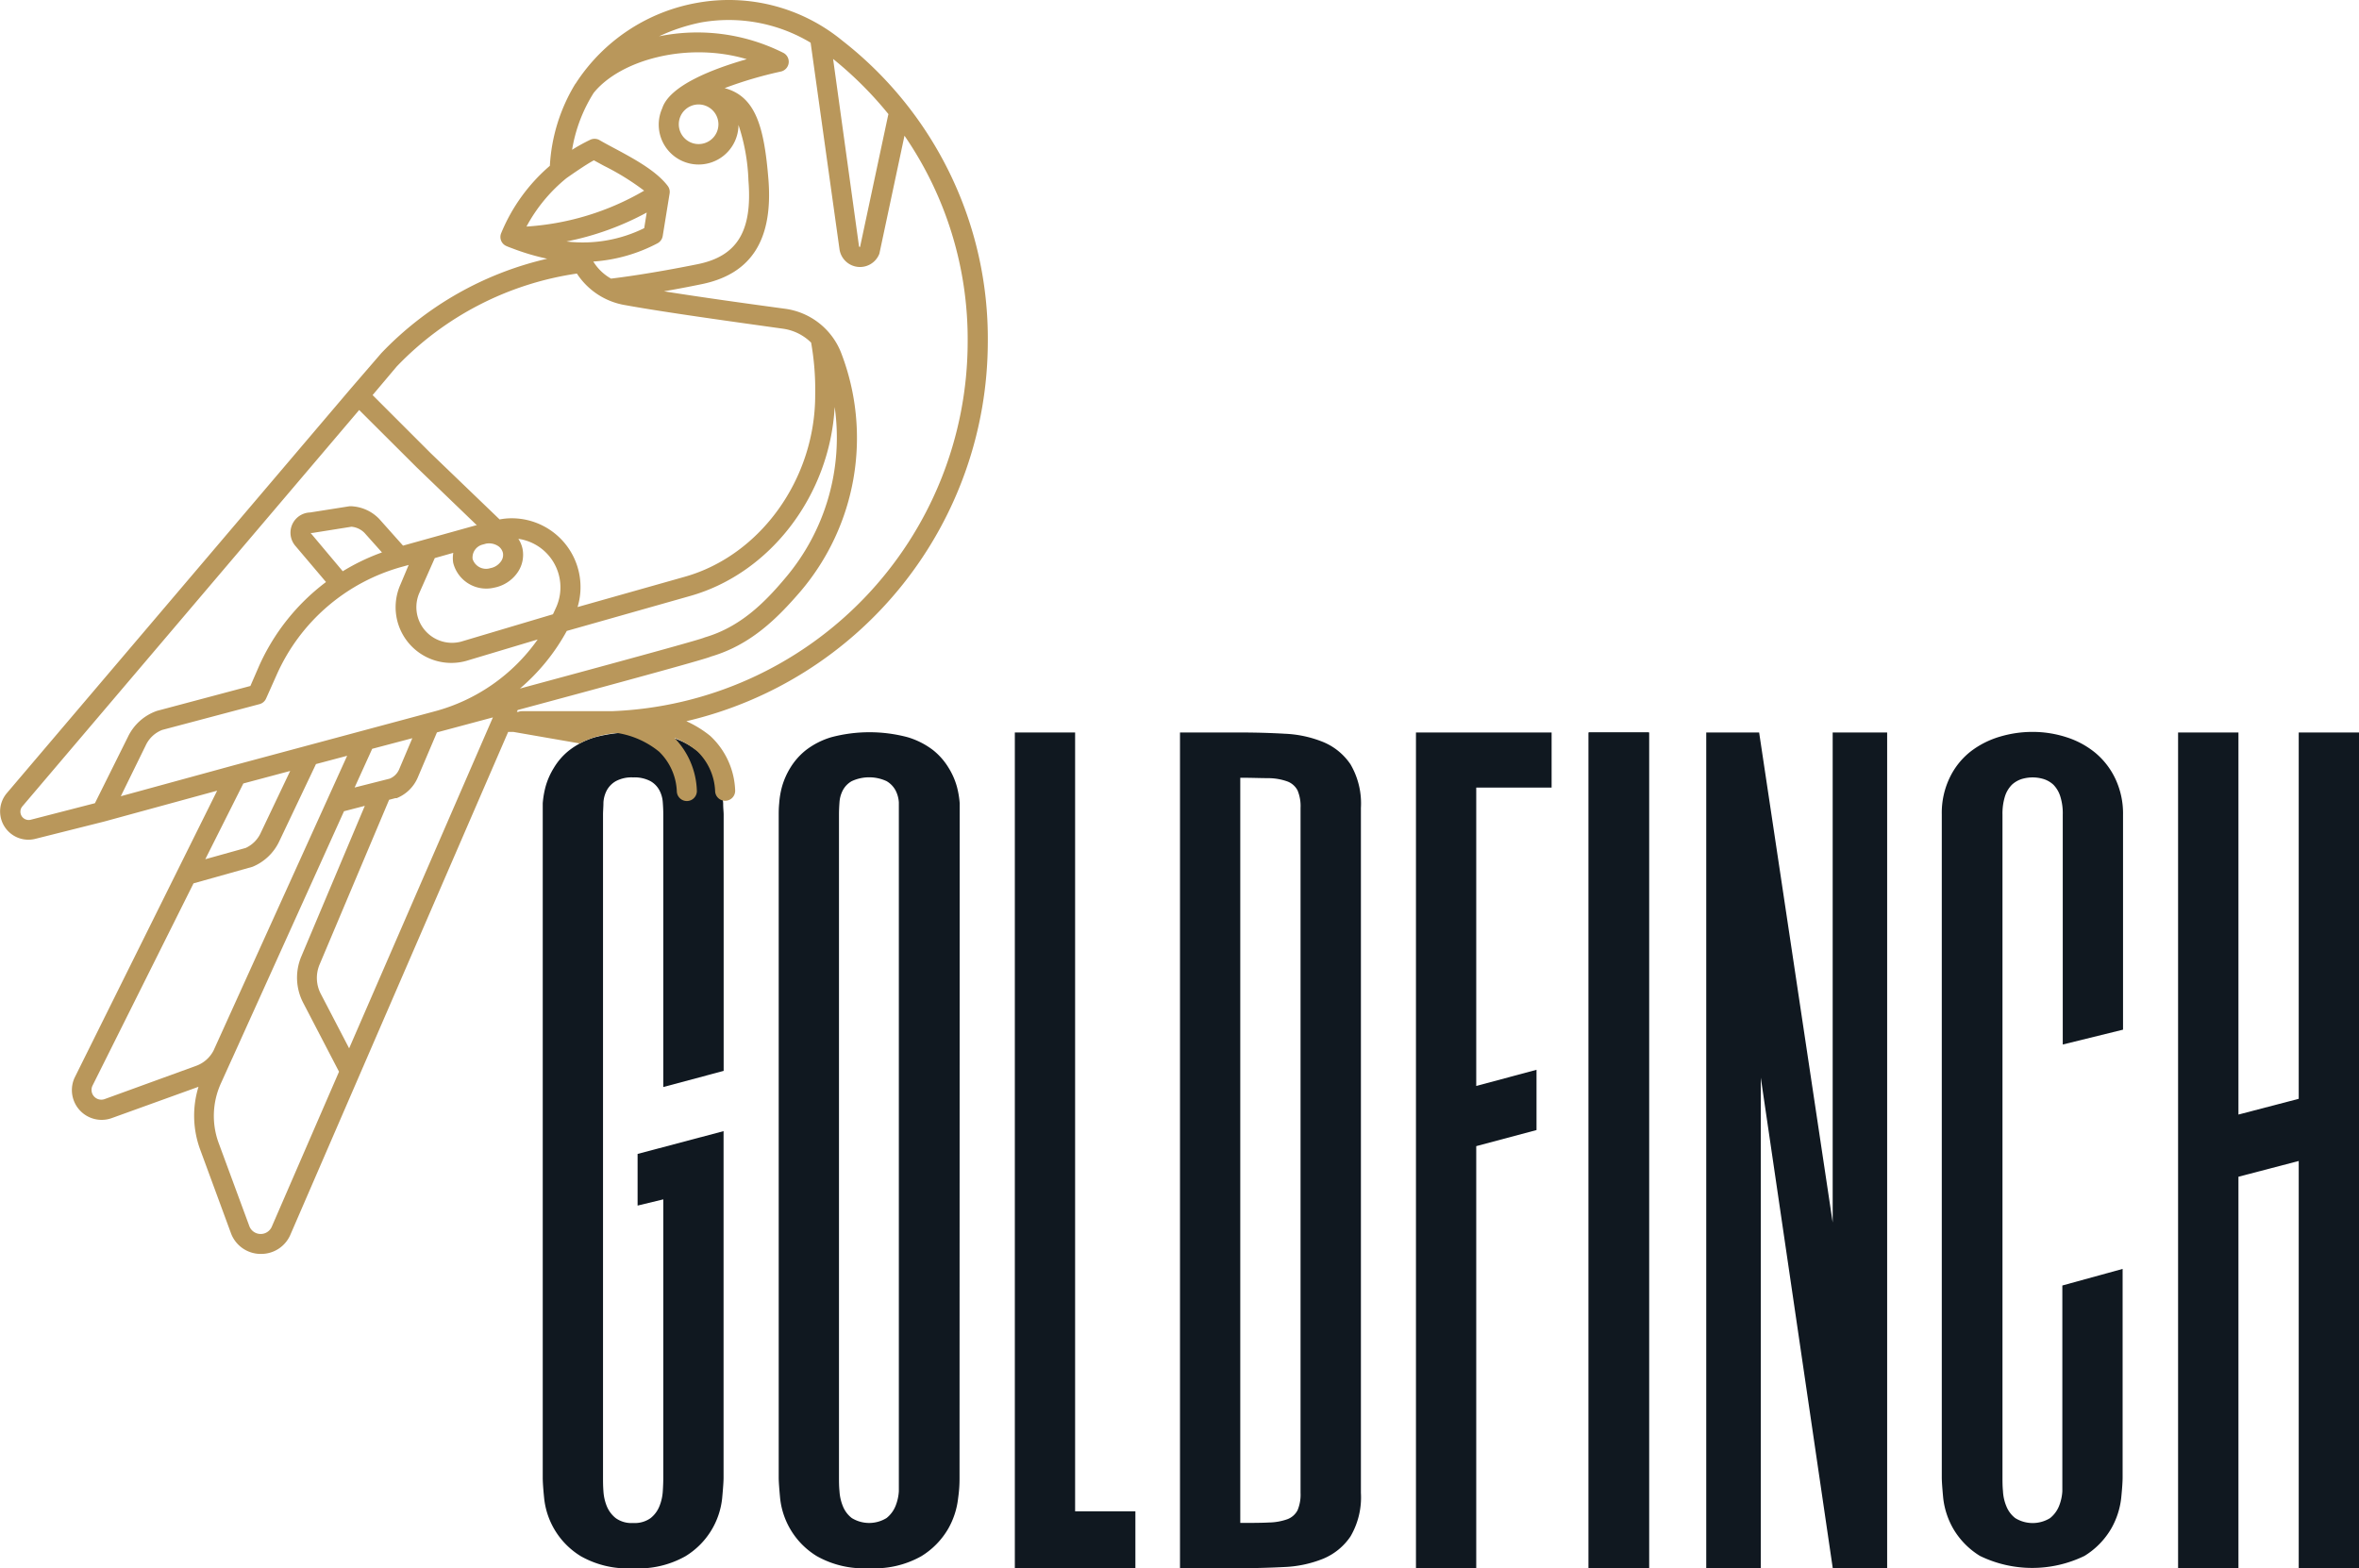 <svg id="Layer_1" data-name="Layer 1" xmlns="http://www.w3.org/2000/svg" viewBox="0 0 284.52 189.17"><defs><style>.cls-1{fill:#101820;}.cls-2{fill:#b9975b;}</style></defs><title>Goldfinch_Logo_RGB</title><path class="cls-1" d="M87.28,129.18,80,131.13V98.27q0-.67-.06-1.47a3.63,3.63,0,0,0-.4-1.45,2.77,2.77,0,0,0-1.07-1.11,4.1,4.1,0,0,0-2.11-.46,4,4,0,0,0-2.1.46,2.86,2.86,0,0,0-1.08,1.11,3.63,3.63,0,0,0-.4,1.45c0,.53-.05,1-.05,1.47v80c0,.46,0,1,.05,1.62a5.75,5.75,0,0,0,.4,1.79,3.57,3.57,0,0,0,1.08,1.45,3.24,3.24,0,0,0,2.1.59,3.29,3.29,0,0,0,2.11-.59,3.46,3.46,0,0,0,1.07-1.45,5.75,5.75,0,0,0,.4-1.79q.06-.93.06-1.62V144.68l-3.1.75V139.2l10.37-2.75v41.81c0,.46-.06,1.28-.17,2.47a9.33,9.33,0,0,1-4.43,7,11.49,11.49,0,0,1-6.31,1.45,11.45,11.45,0,0,1-6.3-1.45,9.33,9.33,0,0,1-4.43-7c-.12-1.19-.17-2-.17-2.47v-80c0-.3,0-.75,0-1.36a11.2,11.2,0,0,1,.34-2,8.76,8.76,0,0,1,1-2.27,7.76,7.76,0,0,1,1.87-2.13,9.5,9.5,0,0,1,3.07-1.56,17.93,17.93,0,0,1,9.2,0A9.4,9.4,0,0,1,84,90.49a7.8,7.8,0,0,1,1.88,2.13,9.07,9.07,0,0,1,1,2.27,10.38,10.38,0,0,1,.34,2c0,.61.06,1.06.06,1.36Z"/><path class="cls-1" d="M101.19,178.26c0,.46,0,1,.06,1.62a5.69,5.69,0,0,0,.4,1.79,3.4,3.4,0,0,0,1.08,1.45,4,4,0,0,0,4.2,0,3.57,3.57,0,0,0,1.08-1.45,5.69,5.69,0,0,0,.4-1.79c0-.63,0-1.16,0-1.62v-80c0-.45,0-.94,0-1.47a3.63,3.63,0,0,0-.4-1.45,2.86,2.86,0,0,0-1.08-1.11,5,5,0,0,0-4.2,0,2.73,2.73,0,0,0-1.08,1.11,3.63,3.63,0,0,0-.4,1.45q-.06.8-.06,1.47Zm14.54,0c0,.46,0,1.28-.17,2.47a9.55,9.55,0,0,1-1.19,3.67,9.45,9.45,0,0,1-3.24,3.32,11.45,11.45,0,0,1-6.3,1.45,11.49,11.49,0,0,1-6.31-1.45,9.33,9.33,0,0,1-4.43-7c-.11-1.19-.17-2-.17-2.47v-80c0-.3,0-.75.06-1.36a10.26,10.26,0,0,1,.34-2,9.07,9.07,0,0,1,1-2.27,8.1,8.1,0,0,1,1.88-2.13,9.4,9.4,0,0,1,3.07-1.56,17.93,17.93,0,0,1,9.2,0,9.5,9.5,0,0,1,3.07,1.56,8.05,8.05,0,0,1,1.87,2.13,8.76,8.76,0,0,1,1,2.27,11.06,11.06,0,0,1,.34,2c0,.61,0,1.06,0,1.36Z"/><polygon class="cls-1" points="122.4 88.36 122.4 189.17 136.94 189.17 136.94 182.31 129.67 182.31 129.67 88.36 122.4 88.36"/><path class="cls-1" d="M156.86,97.45a4.9,4.9,0,0,0-.36-2.1,2.28,2.28,0,0,0-1.22-1.08,6.93,6.93,0,0,0-2.25-.4c-.93,0-2.07-.05-3.44-.05v89.89c1.37,0,2.51,0,3.44-.05a6.93,6.93,0,0,0,2.25-.4,2.28,2.28,0,0,0,1.22-1.08,4.9,4.9,0,0,0,.36-2.1Zm7.28,82.63a9.34,9.34,0,0,1-1.25,5.25,7.37,7.37,0,0,1-3.3,2.7,14.06,14.06,0,0,1-4.66,1c-1.74.09-3.52.14-5.34.14h-7.27V88.36h7.27q2.73,0,5.34.15a13.82,13.82,0,0,1,4.66,1,7.37,7.37,0,0,1,3.3,2.7,9.34,9.34,0,0,1,1.25,5.25Z"/><polygon class="cls-1" points="170.78 88.36 170.78 189.17 178.05 189.17 178.05 138.26 185.32 136.32 185.32 129.05 178.05 131 178.05 95.01 187.14 95.01 187.14 88.36 170.78 88.36"/><rect class="cls-1" x="191.61" y="88.36" width="7.27" height="100.81"/><rect class="cls-1" x="191.61" y="88.36" width="7.27" height="100.81"/><polygon class="cls-1" points="221.04 88.36 221.04 147.47 212.17 88.36 205.79 88.36 205.79 189.17 212.37 189.17 212.37 130 221.05 189.17 227.61 189.17 227.61 88.36 221.04 88.36"/><path class="cls-1" d="M256.06,124.21,248.79,126V98.27a6.75,6.75,0,0,0-.31-2.24,3.5,3.5,0,0,0-.82-1.37,3.13,3.13,0,0,0-1.17-.68,4.61,4.61,0,0,0-1.33-.2,4.68,4.68,0,0,0-1.34.2,3.17,3.17,0,0,0-1.16.68,3.51,3.51,0,0,0-.83,1.37,7,7,0,0,0-.31,2.24v80c0,.46,0,1,.06,1.62a5.42,5.42,0,0,0,.4,1.79,3.4,3.4,0,0,0,1.08,1.45,4,4,0,0,0,4.2,0,3.57,3.57,0,0,0,1.08-1.45,5.69,5.69,0,0,0,.4-1.79c0-.63,0-1.16,0-1.62V155.07l7.27-2v25.16c0,.46-.05,1.28-.17,2.47a9.55,9.55,0,0,1-1.19,3.67,9.45,9.45,0,0,1-3.24,3.32,14.43,14.43,0,0,1-12.61,0,9.45,9.45,0,0,1-3.24-3.32,9.55,9.55,0,0,1-1.19-3.67c-.11-1.19-.17-2-.17-2.47v-80a9.77,9.77,0,0,1,1-4.51,8.88,8.88,0,0,1,2.52-3.1,10.78,10.78,0,0,1,3.5-1.76,13.72,13.72,0,0,1,3.92-.57,13.2,13.2,0,0,1,4.06.63,10.49,10.49,0,0,1,3.49,1.87A9.16,9.16,0,0,1,255.16,94a9.82,9.82,0,0,1,.9,4.31Z"/><polygon class="cls-1" points="277.25 88.36 277.25 132.55 269.98 134.45 269.98 88.36 262.7 88.36 262.7 189.17 269.98 189.17 269.98 141.95 277.25 140.05 277.25 189.17 284.52 189.17 284.52 88.36 277.25 88.36"/><path class="cls-2" d="M119.14,41.25A45.54,45.54,0,0,0,101.59,4.9,21.55,21.55,0,0,0,84.15.33,22,22,0,0,0,69.48,10a.64.64,0,0,1-.1.13h0A21.21,21.21,0,0,0,66.32,20a21.46,21.46,0,0,0-5.87,8.12,1.19,1.19,0,0,0,.65,1.57c.22.1.45.18.69.27A27.91,27.91,0,0,0,66,31.21a40.09,40.09,0,0,0-20,11.38l-3.71,4.3h0L.83,95.67a3.41,3.41,0,0,0,3.47,5.51l8.28-2.08h0l13.61-3.72L9,130a3.59,3.59,0,0,0,4.5,4.87l10.44-3.77a11.85,11.85,0,0,0,.22,7.62l3.68,10a3.83,3.83,0,0,0,3.48,2.54h.17A3.82,3.82,0,0,0,35,149L61.29,88.29h.62l8,1.39a11.7,11.7,0,0,1,1.82-.75,12.79,12.79,0,0,1,2.72-.51,10.6,10.6,0,0,1,5.05,2.26,7.07,7.07,0,0,1,2.13,4.74,1.21,1.21,0,1,0,2.42,0A9.57,9.57,0,0,0,81.33,89a10.22,10.22,0,0,1,2.79,1.65,7.07,7.07,0,0,1,2.13,4.74,1.21,1.21,0,1,0,2.42,0,9.43,9.43,0,0,0-3-6.61A13.06,13.06,0,0,0,82.78,87,47.07,47.07,0,0,0,119.14,41.25Zm-12-27.45-3.41,16-.12-.05L100.48,7.11A44.61,44.61,0,0,1,107.18,13.8ZM71.6,11.21c3.22-4,11.33-6.2,18.47-4.07-4,1.14-9.31,3.15-10.2,5.93a4.81,4.81,0,1,0,9.2,2,23.72,23.72,0,0,1,1.2,6.7c.49,6.11-1.35,9.13-6.13,10.1-5.65,1.14-9.36,1.61-10.44,1.74a5.88,5.88,0,0,1-2.14-2.06,19.41,19.41,0,0,0,7.74-2.2,1.22,1.22,0,0,0,.63-.88l.83-5.12a1.19,1.19,0,0,0-.23-.93c-1.41-1.85-4.14-3.31-6.55-4.6-.62-.33-1.2-.64-1.71-.94a1.23,1.23,0,0,0-1.12,0A21.77,21.77,0,0,0,69,18.07,18.46,18.46,0,0,1,71.6,11.21ZM86.65,15a2.39,2.39,0,1,1-2.39-2.4A2.4,2.4,0,0,1,86.65,15ZM68.32,29.13A34.08,34.08,0,0,0,78,25.64l-.3,1.88A16.72,16.72,0,0,1,68.32,29.13Zm-4.82-1.8a19.23,19.23,0,0,1,4.81-5.83s2.28-1.62,3.32-2.16l1.21.66a30.52,30.52,0,0,1,4.85,3A32.15,32.15,0,0,1,63.5,27.33ZM47.84,44.22A37.61,37.61,0,0,1,69.58,33a8.64,8.64,0,0,0,5.84,3.81c4.86.88,13,2,19,2.84a6,6,0,0,1,3.41,1.68,32.74,32.74,0,0,1,.49,6.35c0,10.11-6.61,19.31-15.71,21.89L69.66,73.23a8.3,8.3,0,0,0-7.9-10.71,7.62,7.62,0,0,0-1.5.14l-8.32-8-7-7Zm6.82,23.67a4.11,4.11,0,0,0,4.94,3,4.44,4.44,0,0,0,2.69-1.65,3.75,3.75,0,0,0,.74-3A3.54,3.54,0,0,0,62.52,65a5.91,5.91,0,0,1,4.6,8.17c-.14.31-.28.63-.43.93L55.58,77.41a4.3,4.3,0,0,1-5-5.89l1.86-4.2,2.23-.63A3.74,3.74,0,0,0,54.66,67.89Zm3.49-2.18.47-.13a2,2,0,0,1,1.36.23,1.38,1.38,0,0,1,.68.9h0a1.33,1.33,0,0,1-.29,1.08,2,2,0,0,1-1.24.75A1.7,1.7,0,0,1,57,67.42,1.61,1.61,0,0,1,58.15,65.71Zm10.21,10.4,14.89-4.22c9.69-2.74,16.84-12.19,17.42-22.8a26.17,26.17,0,0,1-6,20.69c-2.52,3-5.44,5.87-9.64,7.1l-.16.06c-.5.2-4.79,1.43-22.16,6.12A24.63,24.63,0,0,0,68.36,76.11ZM11.45,96.89l-7.76,2a1,1,0,0,1-1-1.61L43.32,49.46l6.93,6.91,7.27,7-.12,0-8.79,2.45-2.87-3.22a5,5,0,0,0-3.34-1.53h-.25l-4.75.75a2.44,2.44,0,0,0-1.8,4l3.72,4.39a25.88,25.88,0,0,0-8.07,10.12L30.2,82.75l-11.26,3a6.1,6.1,0,0,0-3.51,3.14ZM46.07,66.64a25.74,25.74,0,0,0-4.73,2.27l-3.88-4.62a.79.79,0,0,0,.22,0l4.71-.75a2.53,2.53,0,0,1,1.58.75ZM14.57,96.05l3-6.12a3.65,3.65,0,0,1,2-1.88l11.73-3.11a1.2,1.2,0,0,0,.79-.67l1.29-2.89a23.31,23.31,0,0,1,15.08-13l.83-.23-1,2.38a6.72,6.72,0,0,0,7.92,9.2l8.64-2.59a22.2,22.2,0,0,1-12.46,8.68h0L28.2,92.32h0Zm35.16-7-1.57,3.71A2.11,2.11,0,0,1,47,93.93L42.77,95l2.12-4.67ZM29.35,94.51,35,93l-3.53,7.42a3.69,3.69,0,0,1-1.84,1.87l-4.87,1.36Zm-5.69,34.06-11,4h0A1.18,1.18,0,0,1,11.14,131l12.2-24.44,7.12-2a6.17,6.17,0,0,0,3.25-3.13l4.4-9.26,3.76-1L25.76,126.72A3.82,3.82,0,0,1,23.66,128.57ZM32.77,148a1.46,1.46,0,0,1-2.7-.1l-3.69-10a9.49,9.49,0,0,1,.27-7.23l1.29-2.85.09-.19L41.49,97.86,44,97.21l-7.65,18.15a6.57,6.57,0,0,0,.22,5.61l4.32,8.31Zm9.34-21.54-3.42-6.57a4.16,4.16,0,0,1-.14-3.55l8.38-19.86.76-.2.16,0a4.65,4.65,0,0,0,2.52-2.45l2.33-5.48,6.75-1.81ZM73.8,85.79H62.91a1.29,1.29,0,0,0-.39.08h-.18l.1-.22c22.3-6,23.09-6.35,23.31-6.45,4.81-1.41,8-4.61,10.8-7.86a28.57,28.57,0,0,0,4.93-28.7,8.47,8.47,0,0,0-6.76-5.39c-4.43-.6-10.06-1.38-14.64-2.11,1.33-.23,2.85-.51,4.54-.86,6-1.22,8.64-5.36,8.06-12.65-.51-6.33-1.54-10-5.28-11a48.57,48.57,0,0,1,6.78-2,1.21,1.21,0,0,0,.31-2.25,23.13,23.13,0,0,0-15-2A22.29,22.29,0,0,1,84.59,2.7,19.19,19.19,0,0,1,97.77,5.15l3.48,24.9a2.5,2.5,0,0,0,4.78.63.83.83,0,0,0,.06-.21l3-14.1a43.28,43.28,0,0,1,7.62,24.88A44.62,44.62,0,0,1,73.8,85.79Z"/></svg>